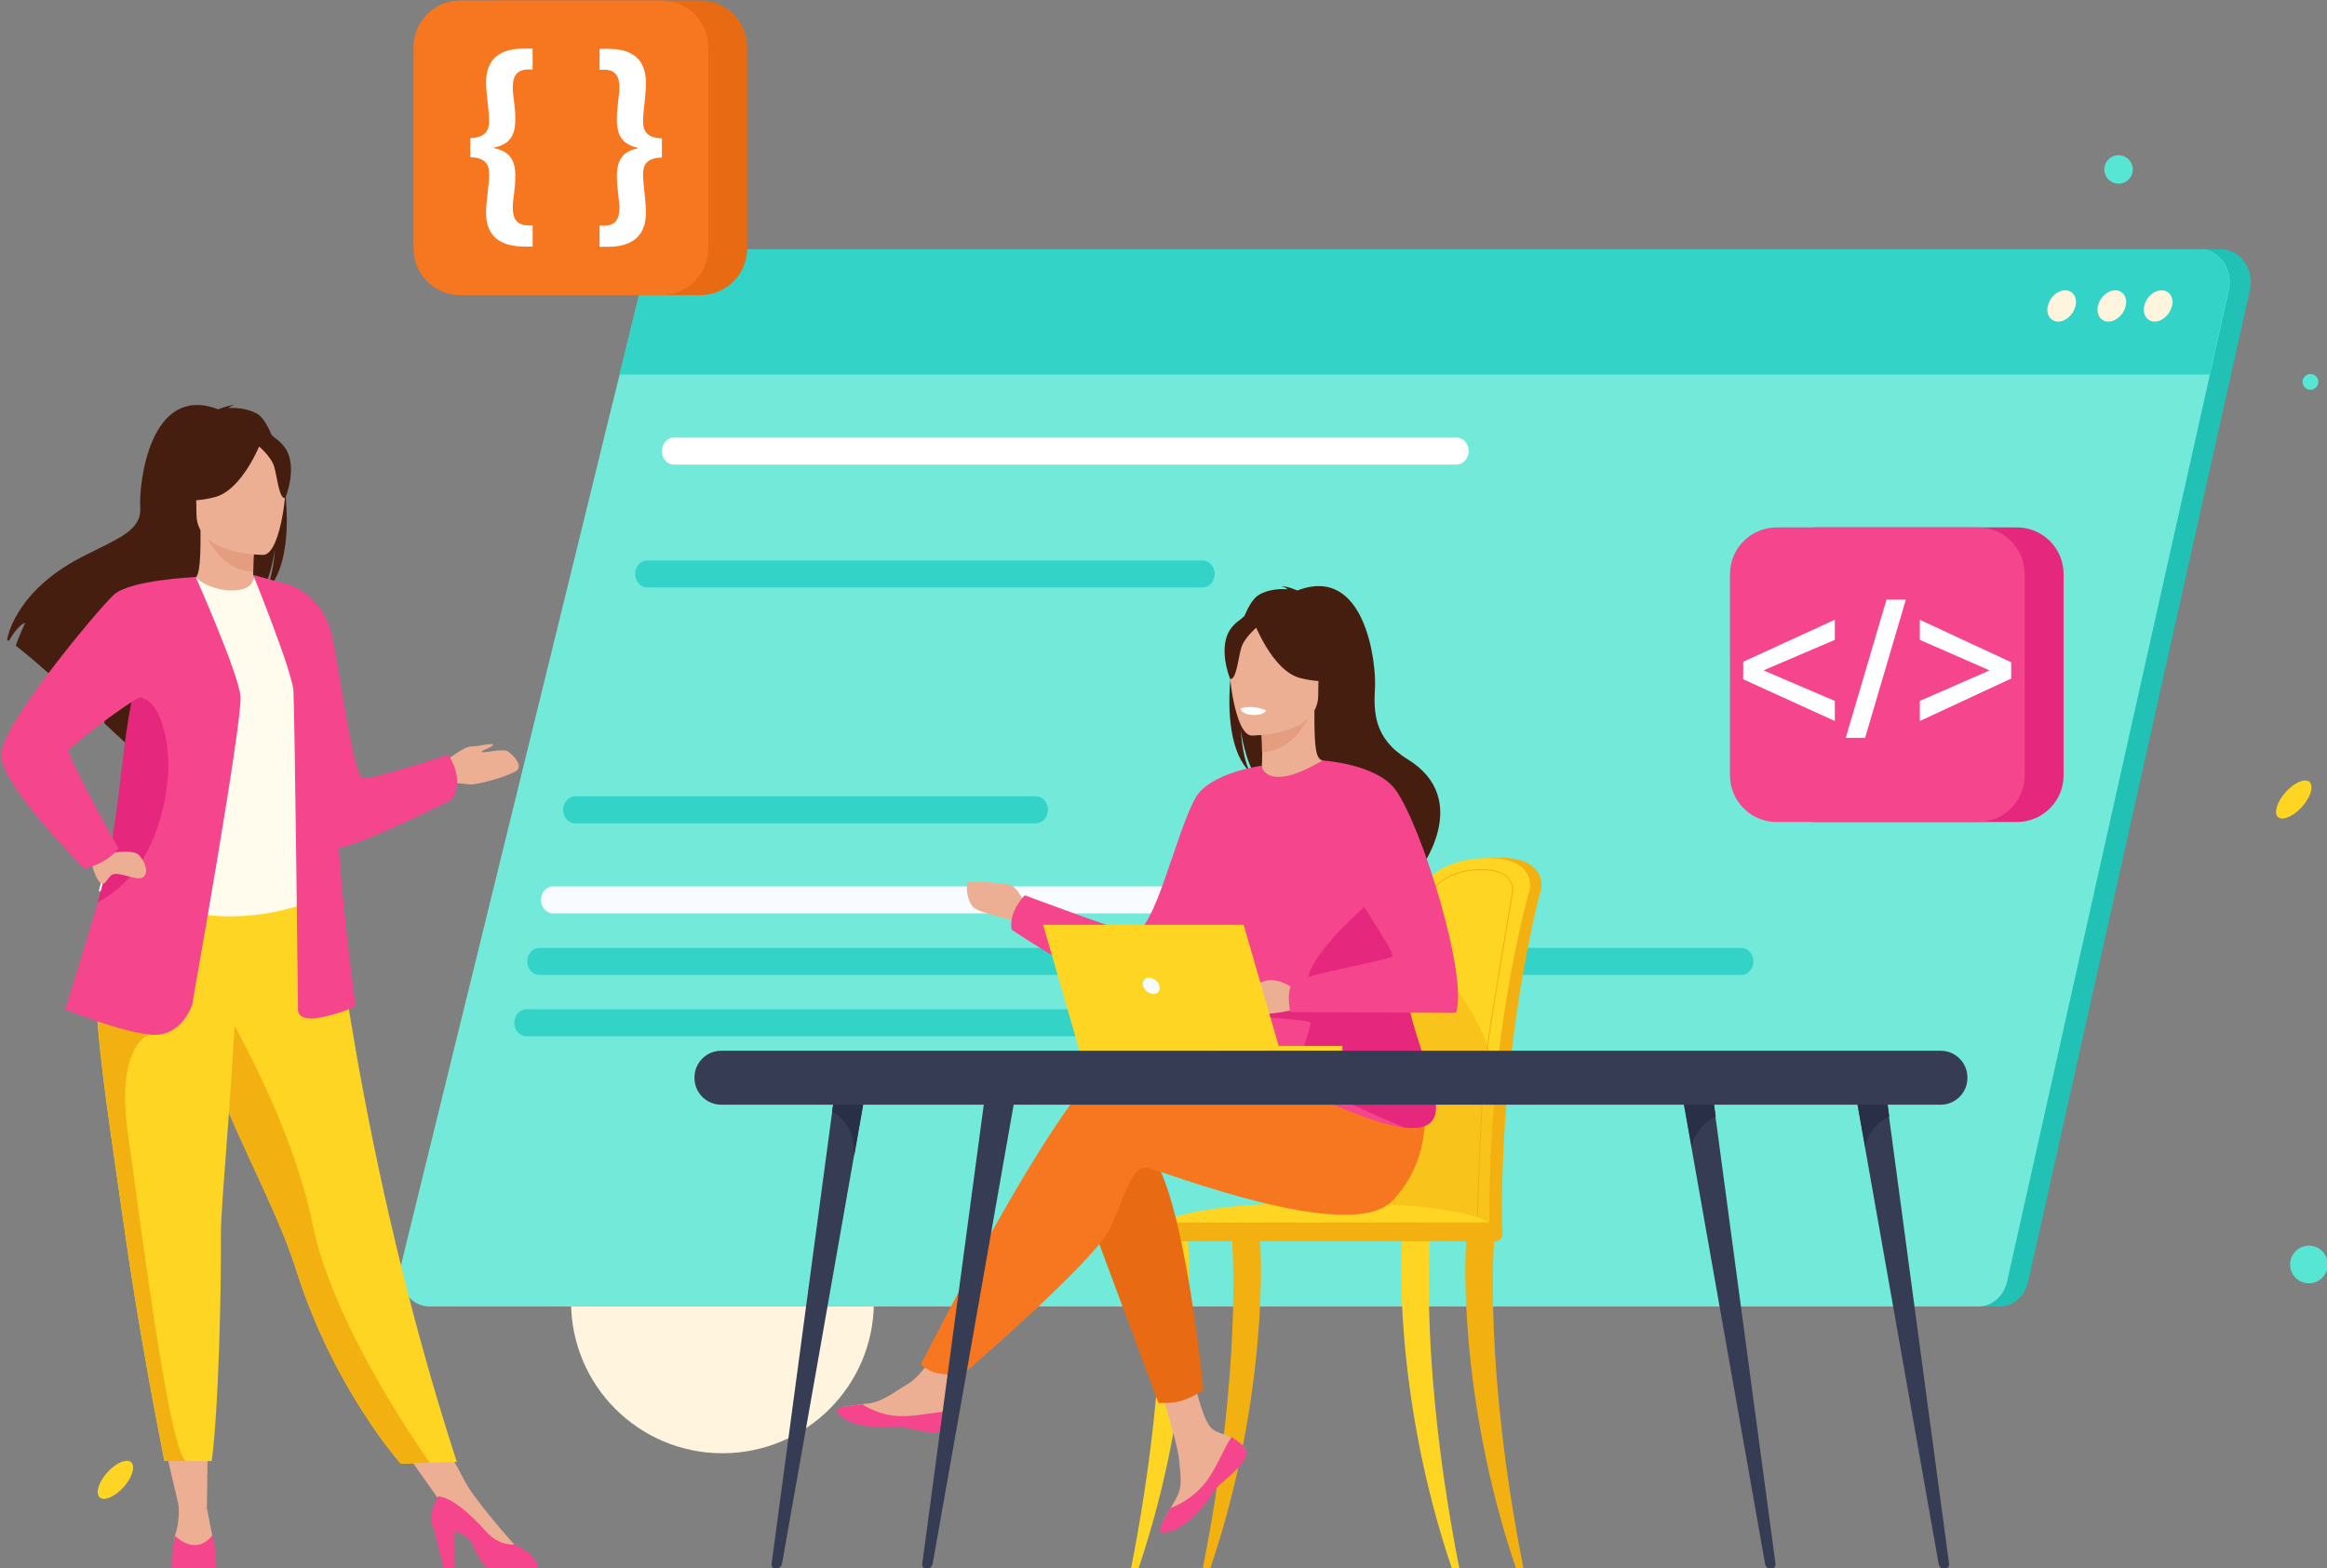 <svg xmlns="http://www.w3.org/2000/svg" fill-rule="evenodd" clip-rule="evenodd" image-rendering="optimizeQuality" shape-rendering="geometricPrecision" text-rendering="geometricPrecision" viewBox="0 0 9144 6164"><rect x="0" y="0" width="9144" height="6164" fill="#808080" stroke="none"/><defs/><defs><style>.fil19{fill:#282f47}.fil5{fill:#33d3c7}.fil18{fill:#363c54}.fil15{fill:#461e0f}.fil2{fill:#57e5d4}.fil8{fill:#e5287e}.fil16{fill:#e59d80}.fil10{fill:#e86a13}.fil14{fill:#ecaf94}.fil12{fill:#f2b111}.fil9{fill:#f4458d}.fil11{fill:#f77721}.fil6{fill:#f8fbff}.fil1{fill:#ffd524}.fil0{fill:#fff5de}.fil7{fill:#fff}</style></defs><g id="Layer_x0020_1"><path d="M2839 4522c-329 0-595 266-595 595s266 595 595 595 595-266 595-595-266-595-595-595z" class="fil0"/><path d="M9046 3171c-34 38-76 56-94 41-18-16-5-60 29-98s76-56 94-41c18 16 5 60-29 98z" class="fil1"/><path d="M8381 666c0 31-25 56-56 56s-56-25-56-56 25-56 56-56 56 25 56 56zM9147 4970c0 41-33 74-74 74s-74-33-74-74 33-74 74-74 74 33 74 74zM9110 1501c0 17-14 31-31 31s-31-14-31-31 14-31 31-31 31 14 31 31zM4739 3850c0 31-25 56-56 56s-56-25-56-56 25-56 56-56 56 25 56 56z" class="fil2"/><path d="M486 5845c-34 38-76 56-94 41-18-16-5-60 29-98s76-56 94-41c18 16 5 60-29 98z" class="fil1"/><path fill="#21c1b5" d="M1770 5135h6088c53 0 99-40 112-98l695-3109 55-246 47-210 74-331c18-82-37-161-112-161H2639l-121 492-51 210-60 246-747 3043c-20 83 35 164 111 164z"/><path fill="#73ead9" d="M1687 5135h6088c53 0 99-40 112-98l695-3109 55-246 47-210 74-331c18-82-37-161-112-161H2556l-121 492-52 210-60 246-747 3043c-20 83 35 164 111 164z"/><path d="M2555 980h6090c75 0 130 79 112 161l-74 331H2434l121-492z" class="fil5"/><path d="M8494 1141c30 0 49 28 41 61-8 34-38 62-68 62s-49-28-41-62c7-34 38-61 68-61zM8312 1141c30 0 49 28 41 61-7 34-38 62-68 62s-49-28-41-62 38-61 68-61zM8047 1202c8-34 38-61 68-61s49 28 41 61c-8 34-38 62-68 62s-49-28-41-62z" class="fil0"/><path d="M4251 3967H2068c-21 0-39 16-45 38-9 34 14 68 45 68h2183c21 0 39-16 45-38 9-34-14-68-45-68zM6843 3726H2119c-21 0-39 16-45 38-9 34 14 68 45 68h4724c21 0 39-16 45-38 9-34-14-68-45-68z" class="fil5"/><path d="M5249 3484H2173c-21 0-39 16-45 38-9 34 14 68 45 68h3076c21 0 39-16 45-38 9-34-14-68-45-68z" class="fil6"/><path d="M4726 2203H2543c-21 0-39 16-45 38-9 34 14 68 45 68h2183c21 0 39-16 45-38 9-34-14-68-45-68z" class="fil5"/><path d="M5724 1720H2648c-21 0-39 16-45 38-9 34 14 68 45 68h3076c21 0 39-16 45-38 9-34-14-68-45-68z" class="fil7"/><path d="M4071 3130H2260c-21 0-39 16-45 38-9 34 14 68 45 68h1811c21 0 39-16 45-38 9-34-14-68-45-68z" class="fil5"/><path d="M7135 2073h790c102 0 184 82 184 184v790c0 102-82 184-184 184h-790c-102 0-184-82-184-184v-790c0-102 82-184 184-184z" class="fil8"/><path d="M6982 2073h790c102 0 184 82 184 184v790c0 102-82 184-184 184h-790c-102 0-184-82-184-184v-790c0-102 82-184 184-184z" class="fil9"/><path d="M7903 2667l-359 167v-79l272-119v-2l-272-119v-79l359 167zM7489 2357l-160 543h-76l160-543zM6850 2601l360-165v79l-278 119v2l278 119v79l-360-164z" class="fil7"/><path d="M1962 2h790c102 0 184 82 184 184v790c0 102-82 184-184 184h-790c-102 0-184-82-184-184V186c0-102 82-184 184-184z" class="fil10"/><path d="M1809 2h790c102 0 184 82 184 184v790c0 102-82 184-184 184h-790c-102 0-184-82-184-184V186c0-102 82-184 184-184z" class="fil11"/><path d="M2601 619c-67 2-74 37-74 66 0 24 3 50 6 76s5 53 5 77c0 92-58 132-148 132h-34v-83h18c44 0 60-26 60-69 0-18-3-35-5-56-2-20-5-42-5-66-1-74 29-102 83-113v-2c-54-12-84-40-83-114 0-25 3-48 5-68s5-38 5-55c0-43-15-70-60-70h-18v-82h35c87 0 147 35 147 133 0 24-2 51-5 77s-6 52-6 76c0 27 7 64 74 66v75zM1848 543c66-2 74-39 74-66 0-24-3-50-6-76s-6-53-6-77c0-98 61-133 148-133h35v82h-18c-45 1-60 27-60 70 0 17 2 35 5 55 2 21 5 43 5 68 1 74-29 103-84 114v2c55 12 85 39 84 113 0 24-3 47-5 66-3 21-5 38-5 56 0 43 16 68 60 69h18v83h-34c-92 0-149-40-149-132 0-24 3-51 6-77s6-52 6-76c0-29-8-65-74-66v-75z" class="fil7"/><path d="M5508 4456c10-245 31-458 57-607 41-237 78-373 78-375 5-21 83-105 257-103 173 3 157 113 157 113 0 4 0 7-1 10-2 6-161 583-154 1327 0 10 1 29 1 41 0 0-402 10-402 0-14-65-7-245 7-407z" class="fil12"/><path d="M5458 4819c0 10 6 19 12 19 7 0 12-8 12-19h344c0 10 6 19 12 19 7 0 12-9 12-19-2-213 10-412 29-588 46-438 130-731 132-735 1-3 1-6 1-10 0 0 16-111-157-113-173-3-251 82-257 103 0 1-21 78-49 217-9 46-19 99-29 158-26 149-47 362-57 607-15 162-20 298-6 363z" class="fil1"/><path fill="#f8c31a" d="M5839 4838c-7 0-12-8-12-19h-344c0 10-5 18-12 19-7 0-12-8-12-19-6-26-8-64-8-110v-4c0-68 5-154 14-249 10-245 31-458 57-607 10-59 20-112 29-158 53 48 273 261 330 539-17 163-29 347-29 543v45c0 10-5 19-12 19z"/><path d="M5728 4792c38 0 66 2 75 12 0-10 1-28 2-63 1-41 3-104 6-176 5-125 14-298 26-408 15-128 104-646 104-648 1-2 1-4 1-7 0-1 3-26-15-48-19-22-52-33-99-34h-6c-123 0-179 59-183 75-1 4-100 404-117 631h-2 2c-2 21-5 57-10 102-17 177-54 547-17 553 71 12 143 12 200 11h33zm77 24l-1-1s-1 0-1-2c0-3-1-5-3-7-11-11-53-11-105-10-58 1-129 1-201-11-37-6-12-291 14-557 4-45 8-81 10-102 17-225 116-628 117-632 4-17 64-80 193-78 48 1 83 13 102 36 20 23 16 50 16 51 0 3 0 5-1 8 0 2-90 522-104 647-24 205-34 631-34 655v2l-2 1z" class="fil12"/><path d="M5877 4838H4527s31-127 813-108c553 13 537 108 537 108z" class="fil1"/><path d="M5987 6167c-157-792-116-1278-116-1284 0-12-22-23-34-24-12 0-66-4-73 7-8 14-40 613 194 1301h29zM4726 6167c156-792 116-1278 116-1284 0-12 22-23 34-24 12 0 66-4 73 7 8 14 40 613-194 1301h-29z" class="fil12"/><path d="M4444 6167c156-792 116-1278 116-1284 0-12 22-23 34-24 12 0 66-4 72 7 8 14 40 613-193 1301h-29zM5735 6167c-156-792-116-1278-116-1284 0-12-22-23-34-24-12 0-66-4-73 7-8 14-40 613 194 1301h29z" class="fil1"/><path d="M4526 4879h1350c15 0 28-12 28-28v-18c0-15-12-28-28-28H4526c-15 0-28 12-28 28v18c0 15 12 28 28 28z" class="fil12"/><path d="M4887 5686c11 13 8 23 2 38-8-5-4-3 0 0-10 28-44 56-83 88-5 4-8 10-12 14-1 1-1 4-2 5s-3 1-4 1c-37 34-23 42-89 111-75 78-119 82-134 75-12-6 8-46 36-92 1-2 3-5 4-7 4-6 7-13 11-19 33-56 24-83 17-166-6-68-106-380-106-380l145-25s43 249 91 287c26 20 54 21 79 36 2 1 3 2 5 3 14 9 28 19 40 32z" class="fil14"/><path d="M4887 5686c11 13 13 27 7 43-13 28-46 60-84 92-5 4-9 8-13 11l-3 3c-1 1-2 1-2 2-37 34-23 42-89 111-75 78-127 80-142 73-12-6 10-46 38-92 1-1 2-3 4-3 19-7 85-36 134-99 44-56 72-135 102-178 3-1 6 3 10 6 14 9 28 19 40 32z" class="fil9"/><path d="M3722 5596c-9 45-70 33-141 15-71-17-56 3-157-8s-127-44-130-59c-3-13 42-18 96-25 7-1 14-2 20-2 61-8 105-47 160-79 52-30 130-154 130-154l139 11s-73 111-101 159c-17 28-16 66-14 94 1 16 2 32-1 47z" class="fil14"/><path d="M3579 5616c-71-17-54 3-155-8s-132-49-135-64c-3-13 47-18 101-24l1 1s61 43 145 45c69 2 141-18 189-17 1 16 2 32-1 47-9 45-72 37-144 20z" class="fil9"/><path d="M4031 3560s-33-81-69-84-152-21-160-5c-8 17 0 76 25 97s178 56 178 56l26-64z" class="fil14"/><path d="M4253 4710l299 804s46 4 90-8c41-12 87-42 87-42s-74-772-210-932c-136-161-266 179-266 179z" class="fil10"/><path d="M5435 4385s-858-290-1050-228c-191 62-766 1205-766 1205s13 17 48 31c33 12 113 12 113 12s519-445 580-574c62-130 87-253 148-241 62 12 797 303 963 130 167-173 123-398 123-398l-160 64z" class="fil11"/><path d="M4911 3034c-14-28-29-79-36-168 1 9 17 122 60 186 179 117 521 509 514 583 0 0 121-204 123-206 0 0 222-283-41-445-134-82-133-188-128-280 6-92-36-487-305-383 0 0-43-19-62-16 0 0 16 3 24 11-31-2-76 0-113 22-98 56-186 557-35 696z" class="fil15"/><path d="M4945 3058c-1 0 86 46 152 28 62-17 102-97 101-97-26-5-34-41-33-195l-12 2-198 39s5 62 5 121c0 49-3 96-14 101z" class="fil14"/><path d="M4954 2835s5 62 5 121c111-3 170-104 194-160l-198 39z" class="fil16"/><path d="M5173 2774s58-92 72-170c10-56-19-264-228-234 0 0-61 6-118 45-45 31-111 97-38 278l19 61 292 20z" class="fil15"/><path d="M4917 2891s263 4 263-159c0-164 34-273-133-283-168-10-200 53-214 107-13 55 16 330 84 335z" class="fil14"/><path d="M4927 2445s72 192 182 220 158-1 158-1-3-117-20-235c0 0-266-76-320 16z" class="fil15"/><path d="M4945 2460s-54 43-67 85-19 127-44 124c0 0-54-130 7-204 65-78 104-5 104-5z" class="fil15"/><path d="M5636 4389c-14 39-58 49-116 43-111-13-276-87-395-139-181-79-264-5-321-55-58-50 66-161-41-677-36-175 194-550 194-550s20 109 240-22c8-5 94 124 178 282 92 175 180 385 154 494-49 207 148 510 107 625z" class="fil9"/><path d="M4957 3011l-136 557s-17 30-43 73c-62 100-177 271-251 288-36 9-114-22-199-65-162-82-353-210-353-210-12-74 52-135 52-135s387 145 425 148c84 6 169-398 247-533 57-97 257-124 257-124z" class="fil9"/><path d="M4975 2792s-5 21-57 18c0 0-43-3-42-26 0 0 42-16 99 8z" class="fil7"/><path d="M5636 4389c-14 39-58 49-116 43-77-33-409-162-405-249 3-79 27-111 35-161 3-18-201-15-204-41-2-19 199-64 192-90-33-128 274-366 323-417 92 175 94 183 69 291-49 207 148 510 107 625z" class="fil8"/><path d="M5086 3887s-56-43-108-33c-53 10-78 46-76 63 2 16 30 63 70 67s154-25 154-25l-40-72z" class="fil14"/><path d="M5197 2989s214 13 288 117c104 146 286 739 236 875l-651-3s-16-74 6-109c22-36 379-93 395-110s-206-321-206-371c0-49-69-399-69-399z" class="fil9"/><path d="M5030 4130h-788l-143-495h788z" class="fil1"/><path d="M4236 4111h1039v19H4242z" class="fil1"/><path d="M4492 3875c-5-17 5-32 23-32 17 0 36 14 41 32 5 17-5 32-23 32-17 0-36-14-41-32z" class="fil6"/><path d="M1733 3005s86-70 117-71c31 0 90-16 87-6-2 10-52 23-43 28s80-15 101-3c20 12 67 60 29 80-38 21-152 54-181 50s-96-9-96-9l-14-70zM633 5624l72 305 108-1 4-304zM1543 5637l206 292 80-103-124-229z" class="fil14"/><path d="M1122 1957v-2c-1-15-3-30-5-45-6-46-15-90-26-129-6-23-13-43-20-62-1-3-2-6-3-8-18-43-38-74-58-85-37-21-82-24-113-22 8-8 24-11 24-11-19-3-63 16-63 16-270-104-313 294-307 386s-91 123-231 195C52 2329 28 2515 28 2515c2 1 4 3 7 4 13-23 41-65 64-71-1 2-27 58-37 90 34 26 80 65 130 109 67 59 141 125 200 179 0-18 0-45 7-59l11 68 1 9c38 35 67 62 82 76 2 1 3 3 4 4 4 4 7 6 7 6-2-24 31-80 83-149 4-5 7-10 11-15 17-22 35-45 55-68 7-8 14-17 22-26l18-21c15-17 30-33 45-50 40-43 81-86 122-124 59-56 115-104 161-135 2-3 3-5 5-8 9-14 16-29 22-46 2-5 4-10 5-15 18-52 26-104 28-117-4 52-11 90-19 119-2 6-3 12-5 18-4 12-8 22-12 30 8-7 15-15 22-24 4-6 8-12 12-19 45-79 55-204 44-326z" class="fil15"/><path d="M1010 2349c1 0-87 46-153 28-62-17-103-97-102-98 26-5 34-41 33-197l12 2 200 40s-5 63-5 122c0 50 3 97 14 102z" class="fil14"/><path d="M784 1690s99-105 222-5c0 0-72-12-222 5z" class="fil15"/><path d="M1000 2125s-5 63-5 122c-112-3-171-105-195-162l200 40z" class="fil16"/><path d="M780 2064s-59-93-73-172c-10-57 19-266 229-236 0 0 61 6 119 45 46 31 112 97 38 280l-19 62-294 21z" class="fil15"/><path d="M1796 5746l-106 3-115 4s-265-295-413-767c-3-11-7-22-11-33-81-237-250-535-339-804-14-43-27-83-38-122-4-12-7-24-11-36-65-227-84-377-102-536l641 5s104 1089 493 2286z" class="fil1"/><path fill="#fffcee" d="M1214 3091c-2 305 45 436 45 436s-275 140-601 37c-4-1-270-62-270-62 5-12 54-218 59-229 69-148 121-213 129-258 15-85 15-173 8-256-20-219-79-401-79-401 89-20 172-56 265-90 21 27 86 54 143 53 65-1 86-29 83-60 69 39 125 75 125 75 59 102 178 202 187 358 2 39-93 389-93 398z"/><path d="M1037 2181s-265 4-265-160c0-165-34-275 134-285 169-10 202 53 215 108s-16 332-85 337z" class="fil14"/><path d="M1028 1732s-72 193-184 222c-111 29-159-1-159-1s28-145 46-263c0 0 242-50 297 42z" class="fil15"/><path d="M1010 1748s54 43 67 85 19 128 44 125c0 0 55-131-7-206-65-79-105-5-105-5z" class="fil15"/><path d="M701 5912s9 60-14 125c0 0-18 81 62 82s99-6 90-56-26-135-26-135l-112-16z" class="fil14"/><path d="M850 6167H676c-7-36 9-112 11-127 0-1 0-2 1-2v-1c90 82 146-2 146-2 13 32 16 119 16 132z" class="fil9"/><path d="M2021 6071s-147-163-192-245l-109 56 244 229 57-7v-32z" class="fil14"/><path d="M2114 6167h-184c-27 0-49-45-78-104-12-24-39-37-66-44l1 148h-43l-39-156c-26-48-2-91 16-129 21 0 78 14 187 136 36 40 75 54 114 53l2 1c90 41 91 94 91 94z" class="fil9"/><path d="M1690 5749l-115 4s-265-295-413-767c-3-11-7-22-11-33-81-237-250-535-339-804-14-43-27-83-38-122-4-12-7-24-11-36l94-72s283 459 371 891c76 375 382 827 461 939z" class="fil12"/><path d="M868 4850c2 210-9 693-36 893H730c-56 0-84-1-84-1-69-348-117-635-153-883-29-203-55-378-75-528-20-151-34-278-39-384-1-17-1-33-2-49v-47l554-54c-7 368-64 931-63 1053z" class="fil1"/><path d="M731 5743c-56 0-84-1-84-1-69-348-117-635-153-883-29-203-55-378-75-528-20-151-34-278-39-384l203 120s-130 46-80 392c50 347 159 1235 228 1285z" class="fil12"/><path d="M757 3943s-39 141-174 123-327-99-327-99 58-182 129-422c87-290 108-698 159-933 14-66 110-88 113-127l112-217s167 375 176 469c9 95-189 1206-189 1206z" class="fil9"/><path d="M662 3016c-6 153-60 414-275 529-1 0-2 1-3 1 87-290 86-568 136-804 116-24 144 190 141 274z" class="fil8"/><path d="M426 3355s96-21 121 7 39 71 14 87c-25 15-96-27-122-10-18 12-24 43-43 32s-38-82-38-82l68-34z" class="fil14"/><path d="M770 2268s-260 11-323 70c-63 58-437 507-443 625s328 452 328 452 93-22 133-81c0 0-207-370-195-386s364-304 393-240c25 55 107-439 107-439zM1760 2967s-297 99-334 91-90-411-119-549c-37-178-178-213-178-213l-134-36s153 378 158 455 18 1251 18 1251-9 54 95 32c104-23 131-45 131-45s-45-328-66-620c105-18 445-190 445-190 53-83-14-175-14-175z" class="fil9"/><path d="M3410 4235l-54 307-149 847-134 757c-2 11-12 20-24 20-11 0-19-9-17-19l115-859 123-918 19-139 122 3zM4002 4235l-54 307-149 847-134 757c-2 11-12 20-24 20-11 0-19-9-17-19l115-859 123-918 19-139 122 3z" class="fil18"/><path d="M3356 4542c7-132-86-172-86-172l19-139 122 3-54 307z" class="fil19"/><path d="M6960 6167c-12 0-22-8-24-20l-119-673-171-968-48-271 122-3 21 157 148 1104 88 654c1 10-7 19-17 19z" class="fil18"/><path d="M6742 4389c-79 35-95 117-95 117l-48-271 122-3 21 157z" class="fil19"/><path d="M7642 6167c-12 0-22-8-24-20l-119-673-171-968-48-271 122-3 21 157 148 1104 88 654c1 10-7 19-17 19z" class="fil18"/><path d="M7424 4389c-79 35-95 117-95 117l-48-271 122-3 21 157z" class="fil19"/><path d="M7626 4342H2834c-58 0-105-47-105-105v-2c0-58 47-105 105-105h4792c58 0 105 47 105 105v2c0 58-47 105-105 105z" class="fil18"/></g></svg>